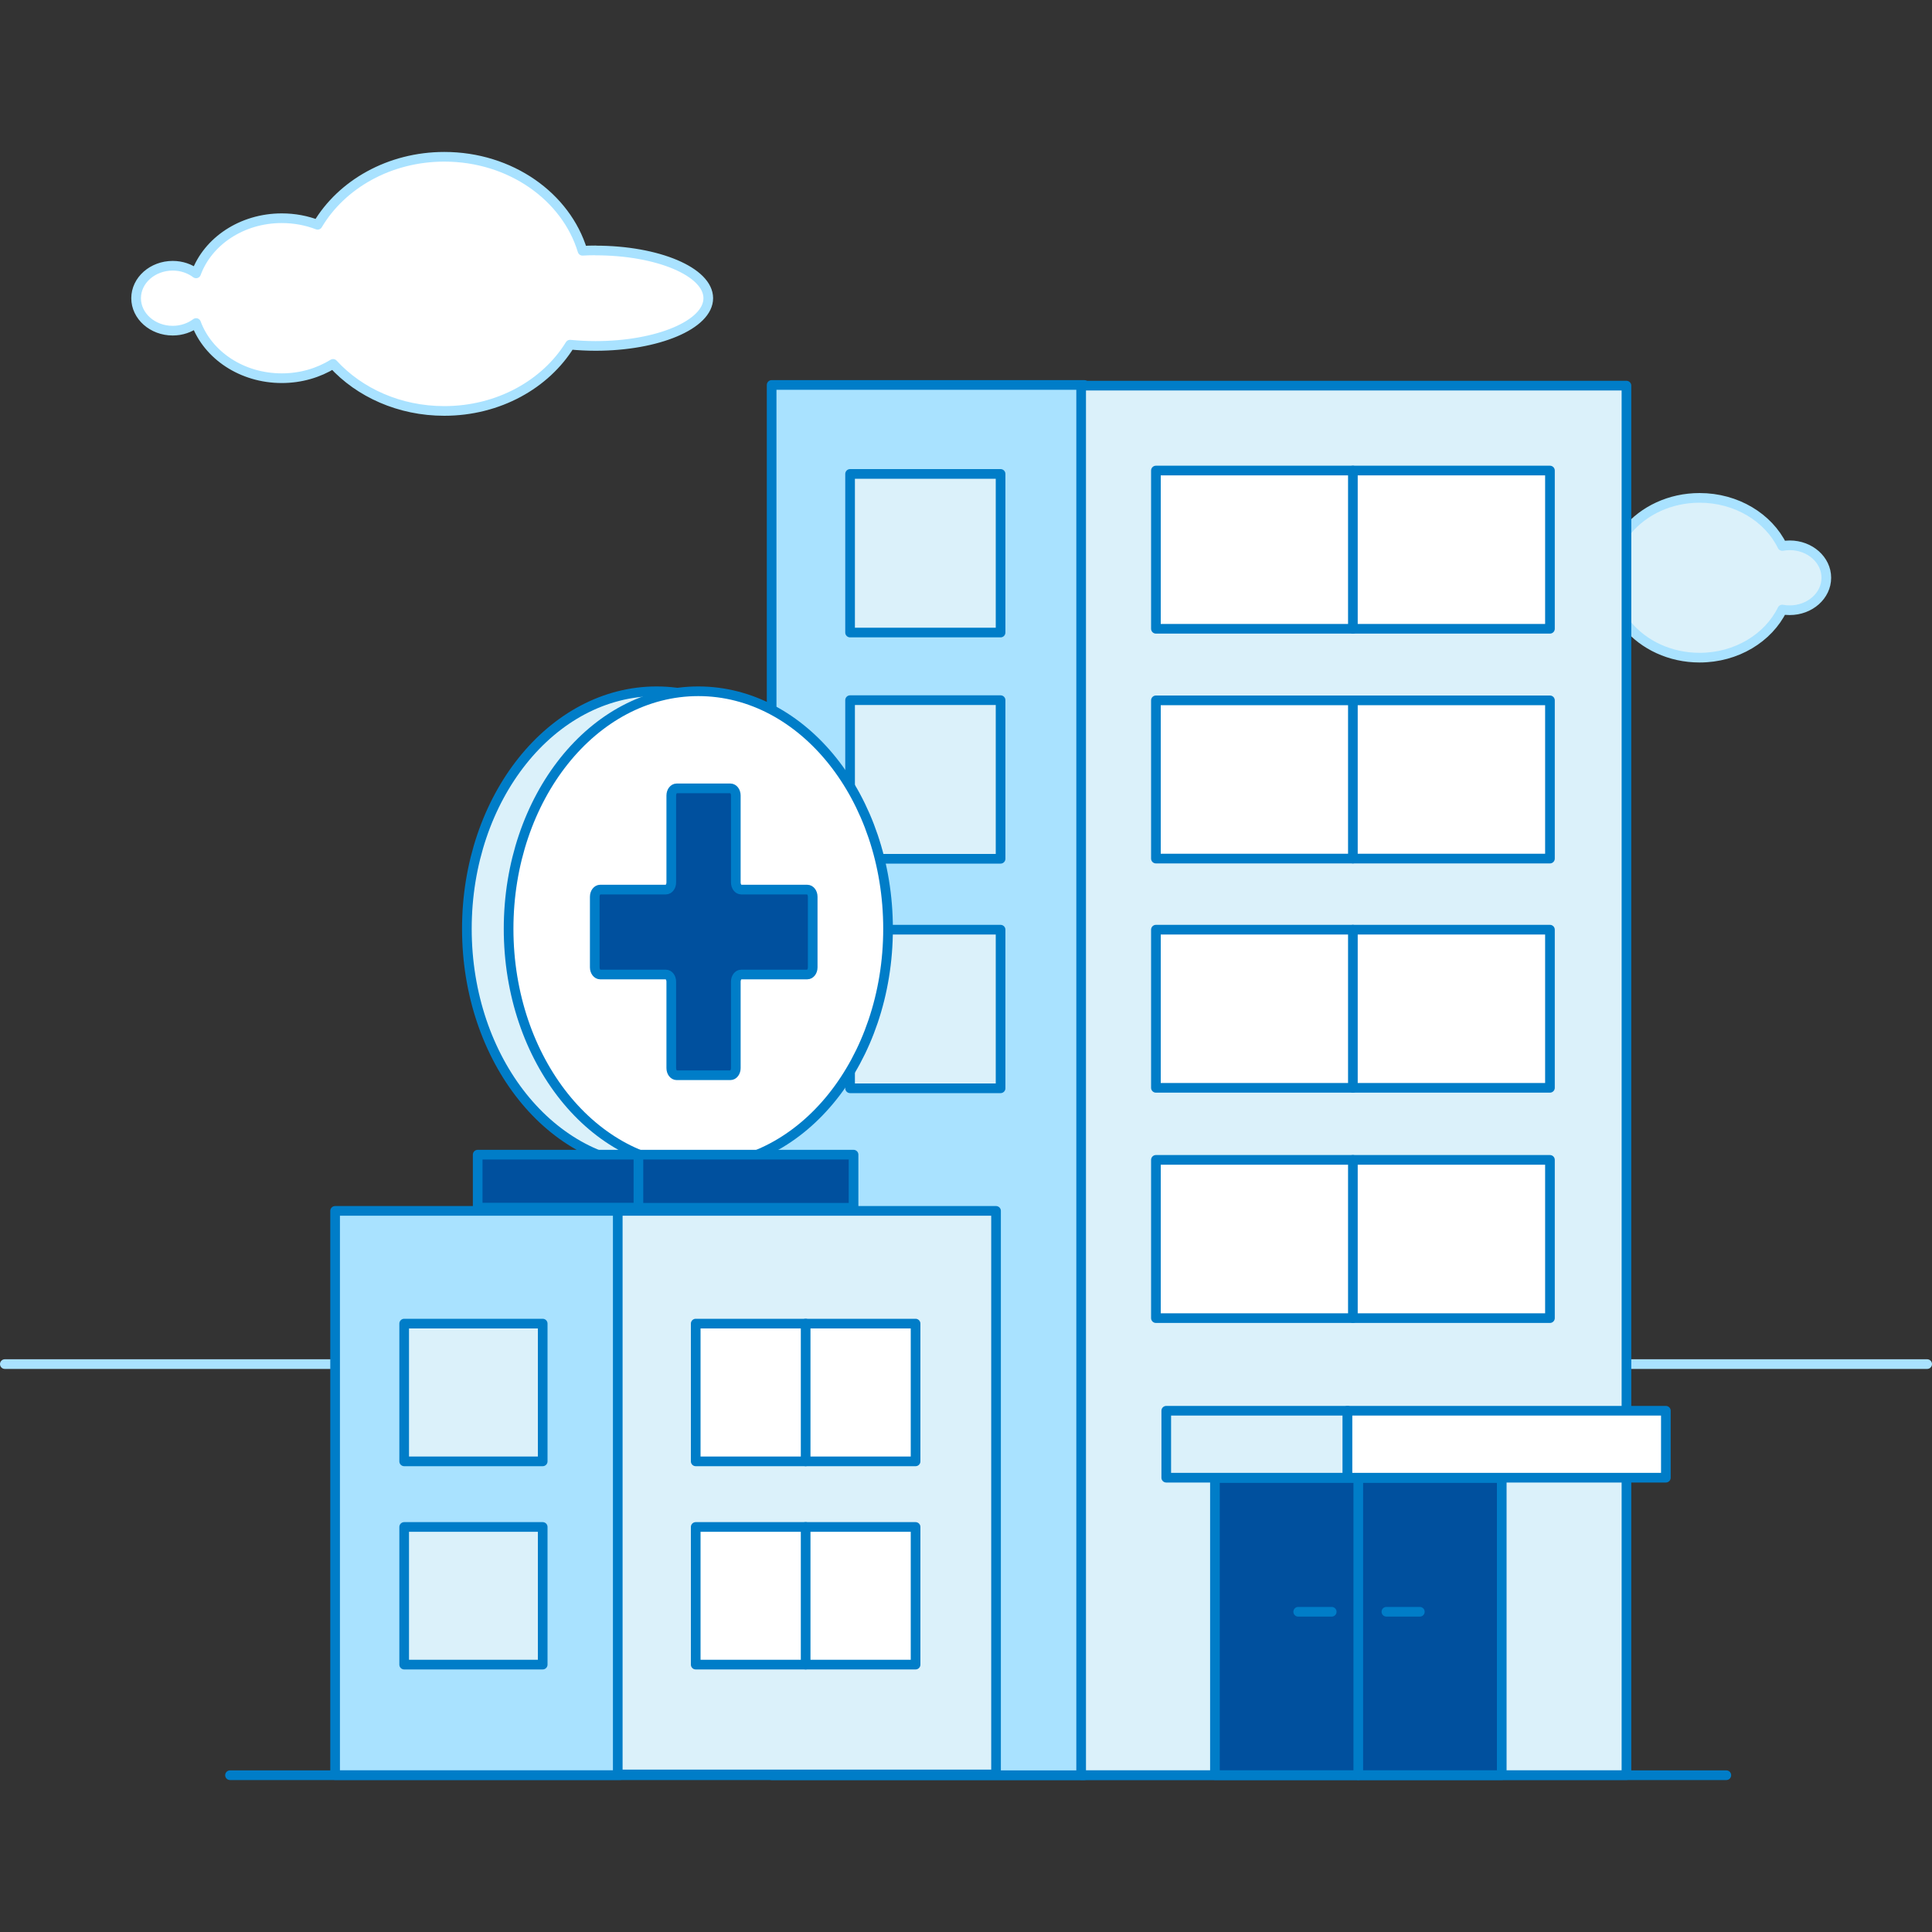 <?xml version="1.0" encoding="UTF-8"?><svg id="_18" xmlns="http://www.w3.org/2000/svg" viewBox="0 0 200 200"><rect x="0" y="0" width="200" height="200" fill="#333333" stroke="none"/><defs><style>.cls-1,.cls-2{stroke:#007dc8;}.cls-1,.cls-2,.cls-3{stroke-linecap:round;stroke-linejoin:round;}.cls-1,.cls-4{fill:#dbf1fa;}.cls-2,.cls-3{fill:none;}.cls-3{stroke:#a9e2ff;}.cls-5{fill:#00509e;}.cls-6{fill:#fff;}.cls-7{fill:#a9e2ff;}</style></defs><path class="cls-6" d="m61.66,25.92c-.46,0-.91.01-1.36.04-1.7-5.6-7.45-9.73-14.3-9.73-5.7,0-10.64,2.86-13.12,7.04-1.14-.44-2.39-.68-3.71-.68-4.14,0-7.65,2.39-8.87,5.71-.66-.49-1.49-.79-2.42-.79-2.09,0-3.79,1.51-3.79,3.36s1.7,3.36,3.79,3.36c.92,0,1.76-.3,2.42-.79,1.22,3.31,4.72,5.71,8.87,5.71,1.98,0,3.8-.55,5.31-1.48,2.72,2.97,6.86,4.87,11.51,4.87,5.62,0,10.5-2.77,13.02-6.86.85.08,1.73.13,2.64.13,6.44,0,11.67-2.21,11.67-4.94s-5.22-4.94-11.67-4.94"/><path class="cls-3" d="m61.66,25.92c-.46,0-.91.01-1.36.04-1.7-5.6-7.45-9.73-14.3-9.73-5.7,0-10.64,2.86-13.12,7.04-1.14-.44-2.39-.68-3.71-.68-4.14,0-7.65,2.39-8.87,5.71-.66-.49-1.49-.79-2.42-.79-2.09,0-3.79,1.51-3.79,3.36s1.7,3.36,3.79,3.36c.92,0,1.76-.3,2.42-.79,1.22,3.31,4.72,5.71,8.87,5.71,1.98,0,3.8-.55,5.31-1.48,2.72,2.97,6.86,4.87,11.51,4.87,5.62,0,10.5-2.77,13.02-6.86.85.08,1.73.13,2.64.13,6.44,0,11.67-2.21,11.67-4.94s-5.22-4.94-11.67-4.94Z"/><path class="cls-4" d="m185.27,56.45c-.26,0-.52.03-.77.07-1.43-2.93-4.73-4.98-8.56-4.98-3.07,0-5.78,1.32-7.48,3.35-6.06.18-10.85,2.31-10.85,4.92s4.79,4.74,10.85,4.92c1.7,2.03,4.42,3.35,7.48,3.35,3.83,0,7.12-2.05,8.56-4.98.25.05.51.07.77.07,2.09,0,3.79-1.5,3.79-3.36s-1.7-3.36-3.79-3.36"/><path class="cls-3" d="m185.27,56.45c-.26,0-.52.03-.77.07-1.43-2.93-4.73-4.98-8.56-4.98-3.07,0-5.78,1.32-7.48,3.35-6.06.18-10.85,2.31-10.85,4.92s4.79,4.74,10.85,4.92c1.7,2.03,4.42,3.35,7.48,3.35,3.83,0,7.12-2.05,8.56-4.98.25.05.51.07.77.07,2.09,0,3.79-1.5,3.79-3.36s-1.7-3.36-3.79-3.36Z"/><line class="cls-3" x1=".5" y1="141.21" x2="199.5" y2="141.21"/><line class="cls-2" x1="23.81" y1="183.77" x2="178.71" y2="183.77"/><rect class="cls-7" x="79.88" y="39.85" width="32.37" height="143.92"/><rect class="cls-2" x="79.88" y="39.85" width="32.37" height="143.92"/><rect class="cls-4" x="111.92" y="39.92" width="56.45" height="143.84"/><rect class="cls-2" x="111.92" y="39.92" width="56.45" height="143.84"/><rect class="cls-7" x="34.69" y="125.35" width="29.5" height="58.41"/><rect class="cls-2" x="34.69" y="125.35" width="29.5" height="58.41"/><rect class="cls-4" x="120.73" y="146.04" width="18.77" height="6.93"/><rect class="cls-2" x="120.73" y="146.04" width="18.77" height="6.93"/><rect class="cls-6" x="139.49" y="146.04" width="32.96" height="6.93"/><rect class="cls-2" x="139.49" y="146.04" width="32.96" height="6.93"/><rect class="cls-5" x="125.77" y="153.01" width="29.69" height="30.75"/><rect class="cls-2" x="125.77" y="153.01" width="29.69" height="30.75"/><line class="cls-2" x1="140.61" y1="153.01" x2="140.61" y2="183.77"/><line class="cls-2" x1="137.86" y1="166.85" x2="134.39" y2="166.85"/><line class="cls-2" x1="146.98" y1="166.85" x2="143.52" y2="166.85"/><polygon class="cls-6" points="160.45 65.09 119.66 65.09 119.66 48.71 140.05 48.71 160.45 48.71 160.45 65.09"/><polygon class="cls-2" points="160.45 65.09 119.66 65.09 119.66 48.71 140.05 48.71 160.45 48.71 160.45 65.09"/><line class="cls-2" x1="140.05" y1="48.71" x2="140.05" y2="65.09"/><polygon class="cls-4" points="103.58 112.66 88 112.66 88 96.24 95.79 96.24 103.58 96.24 103.58 112.66"/><polygon class="cls-2" points="103.58 112.66 88 112.66 88 96.24 95.79 96.24 103.58 96.24 103.58 112.66"/><polygon class="cls-4" points="103.58 88.9 88 88.9 88 72.48 95.79 72.48 103.58 72.48 103.58 88.9"/><polygon class="cls-2" points="103.58 88.9 88 88.9 88 72.48 95.79 72.48 103.58 72.48 103.58 88.9"/><polygon class="cls-4" points="103.58 65.48 88 65.48 88 49.06 95.79 49.06 103.58 49.06 103.58 65.48"/><polygon class="cls-2" points="103.58 65.48 88 65.48 88 49.06 95.79 49.06 103.58 49.06 103.58 65.48"/><polygon class="cls-4" points="56.18 151.28 41.84 151.28 41.84 137.02 49.01 137.02 56.18 137.02 56.18 151.28"/><polygon class="cls-2" points="56.18 151.28 41.84 151.28 41.84 137.02 49.01 137.02 56.18 137.02 56.18 151.28"/><polygon class="cls-4" points="56.18 172.32 41.84 172.32 41.84 158.07 49.01 158.07 56.18 158.07 56.18 172.32"/><polygon class="cls-2" points="56.18 172.32 41.84 172.32 41.84 158.07 49.01 158.07 56.18 158.07 56.18 172.32"/><polygon class="cls-6" points="160.45 88.88 119.66 88.88 119.66 72.5 140.05 72.5 160.45 72.5 160.45 88.88"/><polygon class="cls-2" points="160.45 88.88 119.66 88.88 119.66 72.5 140.05 72.5 160.45 72.5 160.45 88.88"/><line class="cls-2" x1="140.05" y1="72.5" x2="140.05" y2="88.88"/><polygon class="cls-6" points="160.45 112.61 119.66 112.61 119.66 96.24 140.05 96.24 160.45 96.24 160.45 112.61"/><polygon class="cls-2" points="160.45 112.61 119.66 112.61 119.66 96.24 140.05 96.24 160.45 96.24 160.45 112.61"/><line class="cls-2" x1="140.05" y1="96.24" x2="140.05" y2="112.61"/><polygon class="cls-6" points="160.45 136.45 119.66 136.45 119.66 120.07 140.05 120.07 160.45 120.07 160.45 136.45"/><polygon class="cls-2" points="160.45 136.45 119.66 136.45 119.66 120.07 140.05 120.07 160.45 120.07 160.45 136.45"/><line class="cls-2" x1="140.05" y1="120.07" x2="140.05" y2="136.45"/><rect class="cls-4" x="63.95" y="125.35" width="39.16" height="58.34"/><rect class="cls-2" x="63.95" y="125.35" width="39.16" height="58.34"/><polygon class="cls-6" points="94.78 151.28 72.02 151.28 72.02 137.02 83.4 137.02 94.78 137.02 94.78 151.28"/><polygon class="cls-2" points="94.78 151.28 72.02 151.28 72.02 137.02 83.4 137.02 94.78 137.02 94.78 151.28"/><line class="cls-2" x1="83.4" y1="137.02" x2="83.4" y2="151.28"/><polygon class="cls-6" points="94.78 172.32 72.02 172.32 72.02 158.07 83.4 158.07 94.78 158.07 94.78 172.32"/><polygon class="cls-2" points="94.78 172.32 72.02 172.32 72.02 158.07 83.4 158.07 94.78 158.07 94.78 172.32"/><line class="cls-2" x1="83.4" y1="158.07" x2="83.4" y2="172.32"/><path class="cls-7" d="m87.61,96.15c0,13.58-8.79,24.59-19.64,24.59s-19.64-11.01-19.64-24.59,8.79-24.59,19.64-24.59,19.64,11.01,19.64,24.59"/><ellipse class="cls-1" cx="67.97" cy="96.15" rx="19.64" ry="24.59"/><path class="cls-6" d="m91.93,96.15c0,13.58-8.79,24.59-19.64,24.59s-19.64-11.01-19.64-24.59,8.79-24.59,19.64-24.59,19.64,11.01,19.64,24.59"/><ellipse class="cls-2" cx="72.29" cy="96.15" rx="19.64" ry="24.59"/><path class="cls-5" d="m62.13,92.09h6.8c.31,0,.56-.33.56-.74v-9c0-.41.25-.74.56-.74h5.56c.31,0,.56.33.56.74v9c0,.41.25.74.56.74h6.84c.31,0,.56.33.56.74v7.31c0,.41-.25.74-.56.74h-6.84c-.31,0-.56.33-.56.74v8.95c0,.41-.25.74-.56.74h-5.56c-.31,0-.56-.33-.56-.74v-8.95c0-.41-.25-.74-.56-.74h-6.8c-.31,0-.56-.33-.56-.74v-7.31c0-.41.25-.74.56-.74"/><path class="cls-2" d="m62.13,92.09h6.8c.31,0,.56-.33.56-.74v-9c0-.41.25-.74.56-.74h5.56c.31,0,.56.33.56.74v9c0,.41.25.74.56.74h6.84c.31,0,.56.33.56.74v7.31c0,.41-.25.74-.56.74h-6.84c-.31,0-.56.33-.56.74v8.95c0,.41-.25.74-.56.74h-5.56c-.31,0-.56-.33-.56-.74v-8.95c0-.41-.25-.74-.56-.74h-6.8c-.31,0-.56-.33-.56-.74v-7.31c0-.41.25-.74.56-.74Z"/><rect class="cls-5" x="49.45" y="119.53" width="16.77" height="5.48"/><rect class="cls-2" x="49.45" y="119.53" width="16.77" height="5.48"/><rect class="cls-5" x="66.09" y="119.53" width="22.27" height="5.5"/><rect class="cls-2" x="66.09" y="119.53" width="22.27" height="5.5"/></svg>